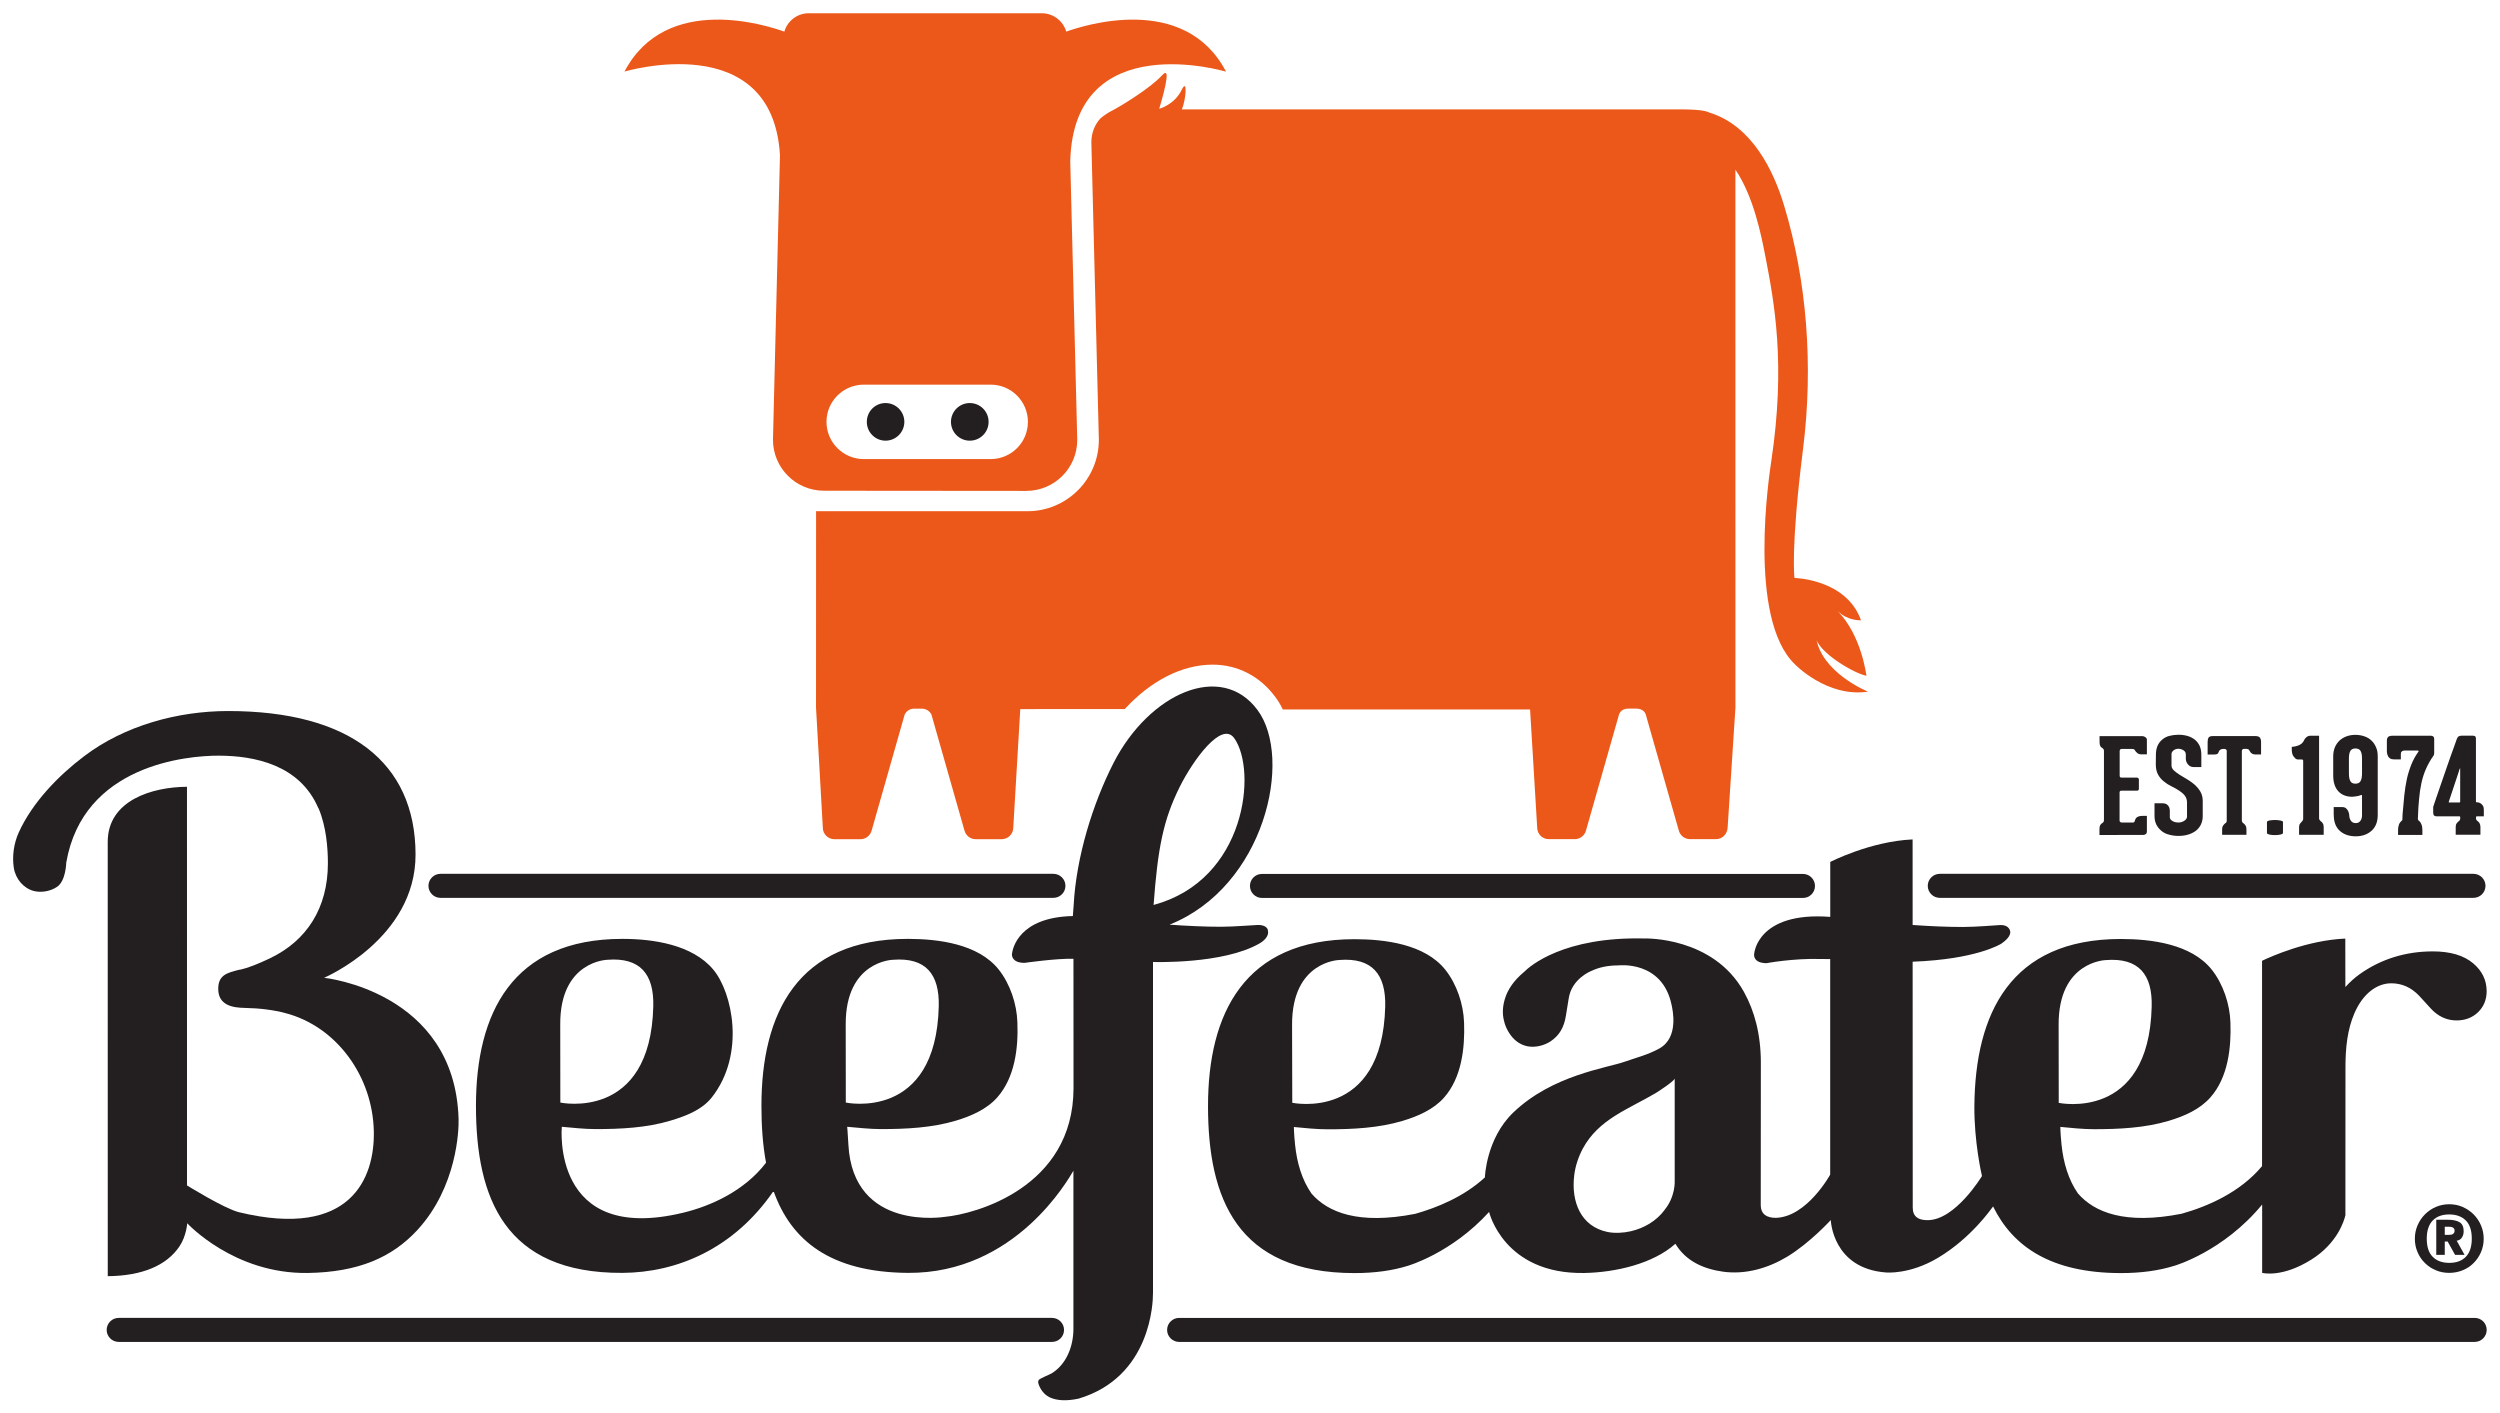 <?xml version="1.0" encoding="UTF-8" standalone="no"?>
<!-- Created with Inkscape (http://www.inkscape.org/) -->

<svg
   xmlns:dc="http://purl.org/dc/elements/1.1/"
   xmlns:cc="http://creativecommons.org/ns#"
   xmlns:rdf="http://www.w3.org/1999/02/22-rdf-syntax-ns#"
   xmlns:svg="http://www.w3.org/2000/svg"
   xmlns="http://www.w3.org/2000/svg"
   xmlns:sodipodi="http://sodipodi.sourceforge.net/DTD/sodipodi-0.dtd"
   xmlns:inkscape="http://www.inkscape.org/namespaces/inkscape"
   width="94.432"
   height="53.387"
   viewBox="0 0 24.985 14.125"
   version="1.1"
   id="svg11363"
   inkscape:version="0.92.0 r15299"
   sodipodi:docname="beefeater stacked.svg">
  <defs
     id="defs11357">
    <clipPath
       id="clipPath10692"
       clipPathUnits="userSpaceOnUse">
      <path
         inkscape:connector-curvature="0"
         id="path10690"
         d="m 482.671,23.528 h 74.161 v 50.087 h -74.161 z" />
    </clipPath>
    <clipPath
       id="clipPath10664"
       clipPathUnits="userSpaceOnUse">
      <path
         inkscape:connector-curvature="0"
         id="path10662"
         d="m 485.444,27.034 h 71.388 v 39.29 h -71.388 z" />
    </clipPath>
    <clipPath
       id="clipPath10600"
       clipPathUnits="userSpaceOnUse">
      <path
         inkscape:connector-curvature="0"
         id="path10598"
         d="m 482.671,23.528 h 74.161 v 50.087 h -74.161 z" />
    </clipPath>
  </defs>
  <sodipodi:namedview
     id="base"
     pagecolor="#ffffff"
     bordercolor="#666666"
     borderopacity="1.0"
     inkscape:pageopacity="0.0"
     inkscape:pageshadow="2"
     inkscape:zoom="3.3285435"
     inkscape:cx="137.70976"
     inkscape:cy="26.193397"
     inkscape:document-units="mm"
     inkscape:current-layer="layer1"
     showgrid="false"
     fit-margin-top="0"
     fit-margin-left="0"
     fit-margin-right="0"
     fit-margin-bottom="0"
     units="px"
     inkscape:window-width="1280"
     inkscape:window-height="744"
     inkscape:window-x="-4"
     inkscape:window-y="-4"
     inkscape:window-maximized="1" />
  <g
     inkscape:label="Layer 1"
     inkscape:groupmode="layer"
     id="layer1"
     transform="translate(-100.175,-169.476)">
    <g
       id="g11882"
       transform="translate(0.132,-0.132)">
      <path
         d="m 119.429,178.581 h 5.334 c 0.066,0 0.12,-0.054 0.12,-0.12 0,-0.066 -0.054,-0.12 -0.12,-0.12 h -5.334 c -0.066,0 -0.12,0.054 -0.12,0.12 0,0.066 0.054,0.12 0.12,0.12"
         style="fill:#231f20;fill-opacity:1;fill-rule:nonzero;stroke:none;stroke-width:0.353"
         id="path10604"
         inkscape:connector-curvature="0" />
      <path
         d="m 124.775,182.779 h -12.948 c -0.066,0 -0.12,0.054 -0.12,0.12 0,0.066 0.054,0.12 0.12,0.12 h 12.948 c 0.066,0 0.12,-0.054 0.12,-0.12 0,-0.066 -0.053,-0.12 -0.12,-0.12"
         style="fill:#231f20;fill-opacity:1;fill-rule:nonzero;stroke:none;stroke-width:0.353"
         id="path10608"
         inkscape:connector-curvature="0" />
      <path
         d="m 104.445,178.581 h 6.126 c 0.066,0 0.12,-0.054 0.12,-0.12 0,-0.066 -0.054,-0.12 -0.12,-0.12 h -6.126 c -0.066,0 -0.12,0.054 -0.12,0.12 0,0.066 0.054,0.12 0.12,0.12"
         style="fill:#231f20;fill-opacity:1;fill-rule:nonzero;stroke:none;stroke-width:0.353"
         id="path10612"
         inkscape:connector-curvature="0" />
      <path
         d="m 110.677,182.899 c 0,-0.066 -0.054,-0.12 -0.12,-0.12 h -9.328 c -0.066,0 -0.12,0.054 -0.12,0.12 0,0.066 0.054,0.12 0.12,0.12 h 9.328 c 0.066,0 0.12,-0.053 0.12,-0.12"
         style="fill:#231f20;fill-opacity:1;fill-rule:nonzero;stroke:none;stroke-width:0.353"
         id="path10616"
         inkscape:connector-curvature="0" />
      <path
         d="m 112.535,178.462 c 0,0.066 0.054,0.12 0.12,0.12 h 5.407 c 0.066,0 0.12,-0.053 0.12,-0.12 0,-0.066 -0.054,-0.12 -0.12,-0.12 h -5.407 c -0.066,0 -0.12,0.053 -0.12,0.12"
         style="fill:#231f20;fill-opacity:1;fill-rule:nonzero;stroke:none;stroke-width:0.353"
         id="path10620"
         inkscape:connector-curvature="0" />
      <path
         d="m 121.382,177.952 h 0.082 c 0.01,0 0.018,-0.003 0.025,-0.009 0.007,-0.006 0.01,-0.014 0.01,-0.024 v -0.157 h -0.046 c -0.02,0 -0.037,0.004 -0.049,0.011 -0.013,0.007 -0.021,0.02 -0.026,0.039 -0.003,0.011 -0.008,0.016 -0.017,0.016 h -0.115 c -0.005,0 -0.009,-0.002 -0.013,-0.005 -0.005,-0.003 -0.007,-0.008 -0.007,-0.015 v -0.28 c 0,-0.012 0.006,-0.018 0.018,-0.018 h 0.155 c 0.013,0 0.02,-0.006 0.02,-0.019 v -0.092 c 0,-0.007 -0.002,-0.012 -0.007,-0.015 -0.005,-0.003 -0.01,-0.005 -0.014,-0.005 h -0.153 c -0.012,0 -0.018,-0.006 -0.018,-0.018 v -0.249 c 0,-0.005 0.002,-0.009 0.005,-0.013 0.004,-0.004 0.007,-0.006 0.012,-0.006 h 0.109 c 0.014,0 0.023,0.005 0.028,0.016 0.004,0.008 0.012,0.016 0.022,0.025 0.011,0.009 0.025,0.013 0.043,0.013 h 0.053 v -0.149 c 0,-0.007 -0.005,-0.015 -0.014,-0.022 -0.01,-0.007 -0.019,-0.011 -0.029,-0.011 h -0.43 v 0.057 c 0,0.018 0.002,0.031 0.007,0.041 0.005,0.009 0.011,0.016 0.019,0.02 0.012,0.006 0.018,0.016 0.018,0.03 v 0.693 c 0,0.006 -0.002,0.012 -0.005,0.017 -0.004,0.005 -0.007,0.009 -0.012,0.011 -0.009,0.005 -0.016,0.012 -0.021,0.022 -0.005,0.01 -0.007,0.025 -0.007,0.044 v 0.053 h 0.079 z"
         style="fill:#231f20;fill-opacity:1;fill-rule:nonzero;stroke:none;stroke-width:0.353"
         id="path10624"
         inkscape:connector-curvature="0" />
      <path
         d="m 121.647,177.914 c 0.021,0.017 0.047,0.029 0.076,0.036 0.029,0.008 0.06,0.012 0.092,0.012 0.033,0 0.064,-0.004 0.092,-0.012 0.029,-0.008 0.054,-0.02 0.077,-0.036 0.022,-0.016 0.04,-0.037 0.053,-0.062 0.013,-0.025 0.02,-0.055 0.02,-0.088 v -0.152 c 0,-0.035 -0.008,-0.066 -0.023,-0.092 -0.015,-0.026 -0.035,-0.049 -0.058,-0.07 -0.023,-0.02 -0.048,-0.038 -0.075,-0.054 -0.028,-0.016 -0.053,-0.031 -0.075,-0.045 -0.023,-0.015 -0.042,-0.029 -0.058,-0.044 -0.015,-0.015 -0.023,-0.031 -0.023,-0.048 v -0.116 c 0,-0.013 0.007,-0.025 0.021,-0.036 0.013,-0.011 0.03,-0.016 0.048,-0.016 0.018,0 0.034,0.005 0.05,0.015 0.016,0.01 0.024,0.024 0.024,0.043 v 0.041 c 0,0.021 0.007,0.041 0.022,0.058 0.015,0.018 0.034,0.026 0.055,0.026 h 0.078 v -0.124 c 0,-0.034 -0.006,-0.063 -0.017,-0.088 -0.012,-0.025 -0.028,-0.046 -0.048,-0.062 -0.021,-0.016 -0.045,-0.029 -0.073,-0.037 -0.028,-0.008 -0.058,-0.012 -0.09,-0.012 -0.032,0 -0.062,0.004 -0.09,0.011 -0.028,0.007 -0.051,0.019 -0.071,0.036 -0.021,0.016 -0.036,0.037 -0.048,0.062 -0.011,0.025 -0.017,0.055 -0.017,0.091 l -0.001,0.097 c 0,0.041 0.008,0.075 0.023,0.102 0.015,0.027 0.035,0.05 0.058,0.068 0.023,0.019 0.048,0.035 0.075,0.048 0.027,0.013 0.052,0.027 0.075,0.042 0.023,0.015 0.043,0.031 0.058,0.05 0.015,0.019 0.023,0.043 0.023,0.072 v 0.142 c 0,0.006 -0.002,0.013 -0.007,0.019 -0.004,0.007 -0.01,0.013 -0.018,0.018 -0.008,0.006 -0.017,0.011 -0.028,0.014 -0.01,0.004 -0.021,0.005 -0.033,0.005 -0.023,0 -0.043,-0.005 -0.06,-0.015 -0.017,-0.011 -0.026,-0.023 -0.026,-0.037 v -0.066 c 0,-0.021 -0.006,-0.038 -0.018,-0.052 -0.012,-0.015 -0.03,-0.022 -0.053,-0.022 h -0.082 v 0.126 c 0,0.033 0.006,0.062 0.019,0.088 0.013,0.025 0.03,0.045 0.051,0.062"
         style="fill:#231f20;fill-opacity:1;fill-rule:nonzero;stroke:none;stroke-width:0.353"
         id="path10628"
         inkscape:connector-curvature="0" />
      <path
         d="m 122.206,177.141 c 0.005,-0.006 0.01,-0.015 0.015,-0.028 0.004,-0.007 0.009,-0.012 0.017,-0.015 0.007,-0.003 0.013,-0.005 0.017,-0.005 h 0.022 c 0.004,0 0.009,0.002 0.013,0.005 0.005,0.003 0.007,0.008 0.007,0.015 v 0.695 c 0,0.008 -0.001,0.015 -0.004,0.018 -0.002,0.004 -0.005,0.006 -0.01,0.009 -0.007,0.005 -0.014,0.013 -0.021,0.022 -0.007,0.01 -0.011,0.022 -0.011,0.037 v 0.057 h 0.243 v -0.057 c 0,-0.015 -0.003,-0.027 -0.01,-0.037 -0.007,-0.01 -0.013,-0.017 -0.021,-0.022 -0.004,-0.003 -0.007,-0.006 -0.01,-0.009 -0.002,-0.004 -0.004,-0.01 -0.005,-0.018 v -0.693 c 0,-0.007 0.002,-0.013 0.006,-0.017 0.004,-0.004 0.008,-0.006 0.014,-0.006 h 0.025 c 0.005,0 0.01,0.001 0.016,0.003 0.006,0.001 0.011,0.007 0.016,0.016 0.012,0.025 0.031,0.037 0.057,0.037 h 0.058 v -0.065 -0.058 c 0,-0.023 -0.005,-0.039 -0.014,-0.048 -0.009,-0.009 -0.024,-0.013 -0.045,-0.013 h -0.421 c -0.023,0 -0.038,0.005 -0.044,0.015 -0.007,0.01 -0.01,0.025 -0.01,0.046 v 0.051 0.073 h 0.06 c 0.022,0 0.035,-0.003 0.04,-0.009"
         style="fill:#231f20;fill-opacity:1;fill-rule:nonzero;stroke:none;stroke-width:0.353"
         id="path10632"
         inkscape:connector-curvature="0" />
      <path
         d="m 122.724,177.949 c 0.016,0.003 0.035,0.005 0.056,0.005 0.021,0 0.04,-0.002 0.055,-0.006 0.016,-0.004 0.024,-0.009 0.024,-0.016 v -0.11 c 0,-0.005 -0.008,-0.01 -0.024,-0.013 -0.016,-0.004 -0.034,-0.006 -0.055,-0.006 -0.021,0 -0.039,0.002 -0.056,0.005 -0.016,0.003 -0.025,0.008 -0.025,0.016 v 0.107 0.002 c 0,0.007 0.008,0.012 0.025,0.015"
         style="fill:#231f20;fill-opacity:1;fill-rule:nonzero;stroke:none;stroke-width:0.353"
         id="path10636"
         inkscape:connector-curvature="0" />
      <path
         d="m 122.997,177.197 c 0.004,0.001 0.009,0.001 0.014,0.001 h 0.015 0.018 c 0.012,0 0.017,0.004 0.017,0.013 v 0.583 c -7.1e-4,0.003 -0.002,0.006 -0.003,0.01 -0.001,0.004 -0.004,0.008 -0.008,0.012 -0.006,0.006 -0.013,0.014 -0.02,0.023 -0.007,0.009 -0.01,0.021 -0.01,0.035 v 0.077 h 0.042 0.158 0.046 v -0.077 c 0,-0.015 -0.003,-0.028 -0.009,-0.037 -0.006,-0.009 -0.012,-0.016 -0.019,-0.021 l -0.002,-10e-4 c -0.003,-0.002 -0.006,-0.007 -0.01,-0.012 -0.004,-0.005 -0.006,-0.01 -0.006,-0.015 v -0.768 -0.059 h -0.03 -0.058 c -0.015,0 -0.027,0.005 -0.038,0.014 -0.011,0.01 -0.018,0.017 -0.02,0.023 -0.011,0.026 -0.027,0.044 -0.05,0.055 -0.023,0.011 -0.049,0.017 -0.077,0.019 v 0.026 c 0,0.031 0.006,0.055 0.019,0.071 0.013,0.017 0.023,0.026 0.031,0.026"
         style="fill:#231f20;fill-opacity:1;fill-rule:nonzero;stroke:none;stroke-width:0.353"
         id="path10640"
         inkscape:connector-curvature="0" />
      <path
         d="m 123.518,177.189 c 0,-0.035 0.005,-0.061 0.015,-0.077 0.01,-0.016 0.026,-0.024 0.05,-0.024 0.024,0 0.042,0.008 0.051,0.024 0.01,0.016 0.015,0.042 0.015,0.077 v 0.148 c 0,0.035 -0.005,0.061 -0.015,0.078 -0.01,0.017 -0.027,0.025 -0.051,0.025 -0.024,0 -0.041,-0.008 -0.05,-0.025 -0.01,-0.017 -0.015,-0.042 -0.015,-0.078 z m 0.037,0.381 c 0.008,0 0.02,-0.001 0.037,-0.004 0.017,-0.002 0.032,-0.006 0.046,-0.012 0.007,-0.003 0.011,-3.6e-4 0.011,0.007 v 0.197 c 0,0.02 -0.005,0.038 -0.016,0.053 -0.01,0.015 -0.026,0.023 -0.047,0.023 -0.022,0 -0.038,-0.008 -0.049,-0.025 -0.01,-0.016 -0.015,-0.032 -0.015,-0.048 0,-0.004 -10e-4,-0.011 -0.003,-0.021 -0.002,-0.01 -0.005,-0.019 -0.01,-0.029 -0.005,-0.01 -0.012,-0.018 -0.021,-0.026 -0.009,-0.007 -0.021,-0.011 -0.036,-0.011 h -0.082 -0.004 v 0.078 c 0,0.003 3.6e-4,0.005 0.001,0.007 v 0.01 c 0.003,0.063 0.024,0.112 0.064,0.146 0.04,0.034 0.092,0.051 0.155,0.051 0.065,0 0.118,-0.019 0.159,-0.056 0.041,-0.037 0.061,-0.09 0.061,-0.158 v -0.586 c 0,-0.033 -0.005,-0.063 -0.017,-0.09 -0.011,-0.026 -0.026,-0.049 -0.046,-0.067 -0.019,-0.019 -0.043,-0.033 -0.07,-0.042 -0.028,-0.01 -0.058,-0.015 -0.09,-0.015 -0.033,0 -0.062,0.005 -0.089,0.015 -0.027,0.01 -0.05,0.024 -0.07,0.042 -0.019,0.018 -0.035,0.041 -0.046,0.067 -0.011,0.026 -0.017,0.056 -0.017,0.09 v 0.192 c 0,0.068 0.017,0.121 0.051,0.158 0.034,0.037 0.082,0.055 0.143,0.055"
         style="fill:#231f20;fill-opacity:1;fill-rule:nonzero;stroke:none;stroke-width:0.353"
         id="path10644"
         inkscape:connector-curvature="0" />
      <path
         d="m 123.909,177.167 c 0.005,0.008 0.012,0.015 0.021,0.021 0.009,0.006 0.021,0.009 0.036,0.009 h 0.071 v -0.055 c 0,-0.011 0.003,-0.019 0.01,-0.024 0.006,-0.006 0.014,-0.009 0.024,-0.009 h 0.134 c 0.002,0 0.004,7.1e-4 0.008,0.002 0.003,0.001 0.003,0.004 3.5e-4,0.008 -0.029,0.041 -0.053,0.083 -0.071,0.129 -0.018,0.045 -0.034,0.094 -0.045,0.145 -0.011,0.051 -0.02,0.107 -0.026,0.165 -0.006,0.059 -0.011,0.121 -0.017,0.187 l -10e-4,0.02 c 0,0.006 0,0.012 -3.6e-4,0.018 -7e-4,0.006 -7e-4,0.012 -7e-4,0.019 -0.002,0.004 -0.004,0.006 -0.006,0.008 -0.002,0.002 -0.005,0.005 -0.007,0.007 -0.011,0.01 -0.019,0.023 -0.023,0.038 -0.005,0.016 -0.007,0.032 -0.007,0.048 v 0.049 h 0.042 0.156 0.045 v -0.049 c 0,-0.023 -0.003,-0.042 -0.01,-0.057 -0.006,-0.015 -0.012,-0.025 -0.018,-0.029 -0.005,-0.004 -0.008,-0.007 -0.012,-0.011 -0.004,-0.004 -0.005,-0.009 -0.005,-0.017 0.002,-0.073 0.006,-0.138 0.012,-0.196 0.005,-0.058 0.013,-0.112 0.024,-0.162 0.011,-0.05 0.026,-0.096 0.045,-0.139 0.019,-0.043 0.043,-0.086 0.073,-0.129 0.002,-0.002 0.004,-0.005 0.006,-0.011 0.002,-0.005 0.003,-0.012 0.003,-0.019 v -0.14 c 0,-0.011 -0.003,-0.019 -0.009,-0.024 -0.006,-0.005 -0.014,-0.008 -0.022,-0.008 h -0.098 -0.288 c -0.021,0 -0.035,0.004 -0.043,0.012 -0.009,0.008 -0.013,0.021 -0.013,0.038 v 0.092 0.004 0.016 c 0,0.005 0.001,0.011 0.003,0.019 0.002,0.008 0.005,0.015 0.01,0.024"
         style="fill:#231f20;fill-opacity:1;fill-rule:nonzero;stroke:none;stroke-width:0.353"
         id="path10648"
         inkscape:connector-curvature="0" />
      <path
         d="m 124.516,177.621 0.1,-0.301 c 0.002,-0.008 0.004,-0.016 0.007,-0.022 0.002,-0.005 0.003,-0.009 0.005,-0.012 0.001,-0.002 0.002,-0.002 0.002,0.003 v 0.331 c 0,0.005 -0.003,0.008 -0.009,0.008 h -0.101 c -0.004,0 -0.006,-0.002 -0.004,-0.007 m -0.155,0.045 c -7e-4,0.003 -7e-4,0.006 -7e-4,0.009 v 0.056 c 0,0.012 0.003,0.021 0.009,0.027 0.006,0.006 0.013,0.008 0.023,0.008 h 0.23 c 0.005,0 0.008,0.003 0.008,0.008 v 0.017 c -10e-4,0.006 -0.003,0.011 -0.005,0.015 -0.002,0.003 -0.006,0.006 -0.009,0.009 -0.007,0.004 -0.014,0.011 -0.021,0.021 -0.007,0.01 -0.01,0.022 -0.01,0.037 v 0.077 h 0.045 0.144 0.058 v -0.077 c 0,-0.015 -0.003,-0.028 -0.009,-0.038 -0.006,-0.009 -0.012,-0.016 -0.018,-0.02 -0.005,-0.004 -0.008,-0.007 -0.012,-0.011 -0.004,-0.004 -0.005,-0.009 -0.005,-0.017 v -0.013 c 0,-0.005 0.003,-0.008 0.008,-0.008 h 0.07 v -0.067 c 0,-0.016 -0.003,-0.029 -0.009,-0.038 -0.006,-0.009 -0.012,-0.017 -0.02,-0.022 -0.007,-0.005 -0.015,-0.009 -0.023,-0.011 -0.008,-0.002 -0.015,-0.002 -0.02,-0.002 -0.005,0 -0.007,-0.003 -0.007,-0.009 v -0.628 c 0,-0.012 -0.003,-0.02 -0.01,-0.024 -0.007,-0.004 -0.015,-0.005 -0.026,-0.005 h -0.1 c -0.012,0 -0.023,0.001 -0.032,0.005 -0.009,0.003 -0.017,0.013 -0.024,0.031 -0.002,0.005 -0.008,0.023 -0.019,0.054 -0.011,0.03 -0.024,0.067 -0.04,0.111 -0.015,0.044 -0.032,0.092 -0.05,0.143 -0.018,0.051 -0.035,0.101 -0.051,0.148 -0.016,0.047 -0.031,0.089 -0.043,0.125 -0.013,0.037 -0.021,0.062 -0.026,0.076 -0.002,0.005 -0.003,0.009 -0.003,0.012"
         style="fill:#231f20;fill-opacity:1;fill-rule:nonzero;stroke:none;stroke-width:0.353"
         id="path10652"
         inkscape:connector-curvature="0" />
      <path
         d="m 124.56,181.939 c -0.009,0.007 -0.022,0.01 -0.039,0.01 h -0.045 v -0.081 h 0.045 c 0.017,0 0.03,0.003 0.039,0.01 0.01,0.007 0.014,0.016 0.014,0.029 0,0.014 -0.004,0.025 -0.014,0.031 m 0.059,0.063 c 0.008,-0.004 0.015,-0.009 0.022,-0.017 0.007,-0.007 0.012,-0.017 0.017,-0.029 0.005,-0.012 0.007,-0.026 0.007,-0.043 0,-0.044 -0.015,-0.074 -0.042,-0.09 -0.028,-0.016 -0.067,-0.024 -0.116,-0.024 h -0.116 v 0.351 h 0.085 v -0.133 h 0.029 l 0.074,0.133 h 0.095 l -0.079,-0.142 c 0.007,-3.6e-4 0.015,-0.002 0.023,-0.006"
         style="fill:#231f20;fill-opacity:1;fill-rule:nonzero;stroke:none;stroke-width:0.353"
         id="path10656"
         inkscape:connector-curvature="0" />
      <path
         d="m 124.687,182.168 c -0.04,0.041 -0.095,0.061 -0.166,0.061 -0.071,0 -0.127,-0.021 -0.166,-0.061 -0.04,-0.041 -0.059,-0.101 -0.059,-0.181 0,-0.08 0.02,-0.14 0.059,-0.181 0.04,-0.041 0.095,-0.061 0.166,-0.061 0.071,0 0.126,0.021 0.166,0.061 0.04,0.041 0.059,0.101 0.059,0.181 0,0.08 -0.02,0.14 -0.059,0.181 m -0.032,-0.498 c -0.042,-0.018 -0.086,-0.027 -0.134,-0.027 -0.047,0 -0.092,0.009 -0.134,0.027 -0.042,0.018 -0.078,0.043 -0.109,0.074 -0.031,0.031 -0.056,0.068 -0.074,0.11 -0.018,0.042 -0.027,0.086 -0.027,0.134 0,0.048 0.009,0.092 0.027,0.134 0.018,0.042 0.042,0.078 0.074,0.109 0.031,0.031 0.068,0.055 0.109,0.072 0.042,0.018 0.087,0.026 0.134,0.026 0.048,0 0.092,-0.009 0.134,-0.026 0.042,-0.017 0.078,-0.041 0.109,-0.072 0.031,-0.031 0.056,-0.067 0.074,-0.109 0.018,-0.042 0.027,-0.086 0.027,-0.134 0,-0.047 -0.009,-0.092 -0.027,-0.134 -0.018,-0.042 -0.043,-0.078 -0.074,-0.11 -0.031,-0.031 -0.068,-0.055 -0.109,-0.074"
         style="fill:#231f20;fill-opacity:1;fill-rule:nonzero;stroke:none;stroke-width:0.353"
         id="path10668"
         inkscape:connector-curvature="0" />
      <path
         d="m 103.227,177.687 c 0.077,0.182 0.093,0.398 0.093,0.548 0,0.446 -0.21,0.774 -0.579,0.95 -0.226,0.108 -0.313,0.116 -0.313,0.116 -0.111,0.029 -0.204,0.049 -0.204,0.189 0,0.164 0.141,0.189 0.265,0.191 0.152,0.003 0.286,0.02 0.407,0.052 0.512,0.134 0.873,0.633 0.883,1.184 0.009,0.458 -0.224,1.077 -1.347,0.806 -0.147,-0.036 -0.52,-0.268 -0.52,-0.268 0,0 0,-3.984 -3.6e-4,-3.984 -0.344,0.002 -0.792,0.133 -0.792,0.551 0,0 0,4.34 3.5e-4,4.34 0.344,-0.003 0.588,-0.107 0.716,-0.297 0.071,-0.105 0.078,-0.232 0.078,-0.232 0,0 0.466,0.508 1.205,0.497 0.506,-0.008 0.842,-0.155 1.095,-0.429 0.396,-0.43 0.416,-1.001 0.412,-1.111 -0.038,-1.276 -1.344,-1.41 -1.344,-1.41 0,0 0.917,-0.39 0.914,-1.234 -0.002,-0.923 -0.665,-1.432 -1.873,-1.432 -0.503,0 -1.036,0.145 -1.44,0.452 -0.258,0.195 -0.516,0.462 -0.652,0.76 -0.05,0.11 -0.068,0.239 -0.05,0.355 0.018,0.113 0.099,0.206 0.202,0.232 0.078,0.019 0.17,3.5e-4 0.233,-0.044 0.086,-0.061 0.089,-0.239 0.089,-0.239 0.168,-0.98 1.209,-1.071 1.526,-1.07 0.356,10e-4 0.809,0.091 0.994,0.526"
         style="fill:#231f20;fill-opacity:1;fill-rule:nonzero;stroke:none;stroke-width:0.353"
         id="path10672"
         inkscape:connector-curvature="0" />
      <path
         d="m 121.089,179.203 c 0.329,-0.026 0.466,0.145 0.458,0.463 -0.027,1.156 -0.929,0.964 -0.929,0.964 l -0.001,-0.78 c -0.003,-0.637 0.472,-0.647 0.472,-0.647 m -4.409,2.496 c -0.082,0.111 -0.205,0.183 -0.339,0.214 -0.072,0.017 -0.161,0.022 -0.233,0.007 -0.267,-0.055 -0.365,-0.303 -0.332,-0.568 0.011,-0.091 0.042,-0.183 0.085,-0.264 0.159,-0.296 0.456,-0.394 0.731,-0.557 0.019,-0.011 0.188,-0.121 0.188,-0.145 v 1.028 c 0,0 0.008,0.151 -0.1,0.284 m -3.724,-1.849 c -0.002,-0.637 0.472,-0.647 0.472,-0.647 0.33,-0.026 0.466,0.145 0.459,0.463 -0.028,1.156 -0.929,0.964 -0.929,0.964 z m 4.687,-0.871 c -0.055,0.073 -0.066,0.14 -0.068,0.157 -0.005,0.021 3.5e-4,0.043 0.013,0.06 0.025,0.032 0.073,0.039 0.109,0.039 0,0 0.264,-0.05 0.541,-0.042 0.035,10e-4 0.067,3.5e-4 0.096,10e-4 v 2.154 c 0,0 -0.231,0.422 -0.542,0.432 h -0.001 c -0.089,0 -0.151,-0.034 -0.151,-0.13 l 10e-4,-1.421 c 0,-0.282 -0.063,-0.517 -0.17,-0.709 -0.308,-0.552 -0.987,-0.532 -0.987,-0.532 -0.815,-0.021 -1.153,0.277 -1.209,0.334 -0.101,0.084 -0.166,0.177 -0.194,0.276 -0.021,0.072 -0.024,0.143 -0.008,0.208 0.009,0.043 0.026,0.084 0.05,0.122 0.046,0.075 0.11,0.123 0.189,0.138 0.083,0.015 0.173,-0.013 0.229,-0.051 0.085,-0.058 0.133,-0.136 0.152,-0.257 l 0.027,-0.167 c 0.028,-0.201 0.224,-0.278 0.228,-0.279 0.075,-0.036 0.165,-0.055 0.269,-0.055 0,0 0.439,-0.054 0.532,0.395 0.009,0.044 0.076,0.325 -0.122,0.435 -0.115,0.064 -0.232,0.092 -0.345,0.132 -0.18,0.064 -0.724,0.133 -1.115,0.508 -0.273,0.262 -0.284,0.649 -0.284,0.649 -0.21,0.193 -0.477,0.302 -0.697,0.364 -0.567,0.111 -0.873,-0.015 -1.036,-0.203 -0.095,-0.137 -0.145,-0.304 -0.164,-0.488 -0.012,-0.117 -0.012,-0.177 -0.012,-0.177 0.101,0.01 0.228,0.023 0.337,0.023 0.248,0 0.51,-0.012 0.752,-0.085 0.15,-0.045 0.307,-0.113 0.412,-0.232 0.176,-0.2 0.209,-0.494 0.2,-0.749 -0.006,-0.183 -0.072,-0.383 -0.187,-0.528 -0.203,-0.256 -0.603,-0.306 -0.908,-0.306 -1.105,0 -1.464,0.747 -1.464,1.668 0,0.921 0.288,1.669 1.464,1.669 0.202,0 0.38,-0.025 0.534,-0.073 0,0 0.436,-0.125 0.811,-0.538 0,0 0.146,0.625 0.953,0.61 0.309,-0.006 0.685,-0.091 0.909,-0.292 0.104,0.174 0.282,0.252 0.476,0.279 0.223,0.031 0.449,-0.034 0.64,-0.149 0.226,-0.136 0.437,-0.367 0.437,-0.367 0,0 0.015,0.484 0.552,0.524 0,0 0.236,0.023 0.52,-0.147 0.333,-0.199 0.532,-0.49 0.55,-0.513 0.198,0.404 0.582,0.666 1.279,0.666 0.202,0 0.379,-0.025 0.533,-0.073 0,0 0.488,-0.14 0.877,-0.612 v 0.683 c 0.006,0.001 0.199,0.051 0.492,-0.133 0.26,-0.163 0.327,-0.387 0.34,-0.443 l 7.1e-4,-1.486 c 7e-4,-0.188 0.018,-0.368 0.09,-0.534 0.084,-0.194 0.223,-0.298 0.367,-0.298 0.108,0 0.199,0.041 0.279,0.124 l 0.114,0.125 c 0.073,0.081 0.161,0.122 0.26,0.122 0.087,0 0.159,-0.028 0.215,-0.082 0.057,-0.055 0.086,-0.126 0.086,-0.21 0,-0.11 -0.046,-0.204 -0.134,-0.278 -0.094,-0.08 -0.23,-0.12 -0.403,-0.12 -0.272,0 -0.518,0.076 -0.731,0.227 -0.05,0.035 -0.098,0.079 -0.144,0.129 l -7.1e-4,-0.484 c -0.379,0.017 -0.738,0.177 -0.832,0.222 v 2.052 c -0.219,0.263 -0.544,0.403 -0.804,0.476 -0.567,0.112 -0.873,-0.015 -1.036,-0.203 -0.095,-0.137 -0.145,-0.304 -0.164,-0.488 -0.012,-0.117 -0.012,-0.177 -0.012,-0.177 0.1,0.01 0.228,0.023 0.337,0.023 0.247,0 0.51,-0.012 0.751,-0.085 0.15,-0.045 0.307,-0.113 0.412,-0.233 0.176,-0.199 0.209,-0.494 0.2,-0.749 -0.006,-0.183 -0.072,-0.383 -0.187,-0.528 -0.204,-0.256 -0.604,-0.306 -0.908,-0.306 -1.105,0 -1.456,0.747 -1.464,1.669 -0.003,0.356 0.071,0.68 0.076,0.7 -10e-4,10e-4 -0.267,0.444 -0.546,0.441 h -0.001 c -0.086,0 -0.145,-0.033 -0.145,-0.125 l -0.001,-2.458 c 0.63,-0.023 0.876,-0.173 0.889,-0.182 0.025,-0.018 0.105,-0.075 0.083,-0.133 -0.013,-0.033 -0.045,-0.054 -0.101,-0.051 -0.039,0.002 -0.243,0.019 -0.369,0.019 -0.161,0 -0.336,-0.008 -0.502,-0.02 l -3.6e-4,-0.855 c -0.424,0.019 -0.823,0.225 -0.823,0.225 v 0.549 c -0.043,-0.003 -0.086,-0.005 -0.126,-0.005 -0.331,0 -0.49,0.111 -0.566,0.212"
         style="fill:#231f20;fill-opacity:1;fill-rule:nonzero;stroke:none;stroke-width:0.353"
         id="path10676"
         inkscape:connector-curvature="0" />
      <path
         d="m 111.572,178.652 c 0.042,-0.571 0.097,-0.849 0.26,-1.178 0.134,-0.269 0.422,-0.668 0.547,-0.487 0.227,0.32 0.121,1.415 -0.807,1.665 m -3.077,1.195 c -0.003,-0.637 0.472,-0.647 0.472,-0.647 0.33,-0.026 0.465,0.145 0.458,0.463 -0.027,1.156 -0.929,0.964 -0.929,0.964 z m -2.853,0 c -0.004,-0.637 0.471,-0.647 0.471,-0.647 0.33,-0.026 0.466,0.145 0.459,0.463 -0.027,1.156 -0.929,0.964 -0.929,0.964 z m 7.073,-0.944 c -0.011,-0.034 -0.045,-0.051 -0.101,-0.051 -0.025,0 -0.243,0.018 -0.369,0.018 -0.164,0 -0.344,-0.009 -0.514,-0.021 0.953,-0.38 1.239,-1.663 0.879,-2.146 -0.362,-0.487 -1.081,-0.167 -1.438,0.529 -0.208,0.408 -0.373,0.938 -0.399,1.424 -0.002,0.036 -0.005,0.072 -0.008,0.107 -0.543,0.011 -0.601,0.329 -0.607,0.369 -0.005,0.021 3.5e-4,0.043 0.014,0.06 0.025,0.032 0.073,0.039 0.109,0.039 0,0 0.322,-0.046 0.49,-0.041 l 7.1e-4,1.295 c -0.002,0.995 -0.988,1.257 -1.285,1.284 0,0 -0.919,0.153 -0.965,-0.723 -0.006,-0.117 -0.012,-0.177 -0.012,-0.177 0.1,0.009 0.228,0.023 0.337,0.023 0.247,0 0.51,-0.012 0.752,-0.085 0.149,-0.045 0.307,-0.113 0.412,-0.233 0.176,-0.2 0.21,-0.494 0.2,-0.749 -0.006,-0.184 -0.072,-0.383 -0.187,-0.528 -0.204,-0.256 -0.603,-0.306 -0.908,-0.306 -1.105,0 -1.463,0.747 -1.463,1.669 0,0.199 0.013,0.391 0.046,0.568 -0.218,0.285 -0.556,0.434 -0.829,0.5 -1.324,0.319 -1.212,-0.859 -1.212,-0.859 0.1,0.009 0.228,0.023 0.337,0.023 0.248,0 0.51,-0.012 0.751,-0.085 0.15,-0.045 0.314,-0.107 0.412,-0.233 0.337,-0.43 0.206,-1.047 0.013,-1.277 -0.21,-0.25 -0.603,-0.306 -0.907,-0.306 -1.105,0 -1.464,0.747 -1.464,1.669 0,0.921 0.288,1.675 1.464,1.669 0.543,-0.003 1.111,-0.238 1.51,-0.818 0.174,0.49 0.563,0.812 1.342,0.818 1.078,0.008 1.607,-0.941 1.655,-1.021 v 1.58 c 3.6e-4,0.088 -0.019,0.185 -0.058,0.264 -0.035,0.073 -0.089,0.138 -0.159,0.181 -0.02,0.012 -0.121,0.052 -0.13,0.067 -0.005,0.009 -0.007,0.02 -0.004,0.03 0,0 0.021,0.101 0.121,0.146 0.06,0.026 0.149,0.038 0.281,0.01 0.726,-0.216 0.745,-0.967 0.744,-1.053 h 3.5e-4 v -3.311 c 0.005,0 0.701,0.024 1.064,-0.185 0.055,-0.031 0.1,-0.083 0.083,-0.133"
         style="fill:#231f20;fill-opacity:1;fill-rule:nonzero;stroke:none;stroke-width:0.353"
         id="path10680"
         inkscape:connector-curvature="0" />
      <path
         d="m 110.299,174.514 c 0.282,0 0.51,-0.228 0.51,-0.51 0,0 -0.07,-2.778 -0.07,-2.785 0.034,-1.351 1.557,-0.895 1.557,-0.895 -0.415,-0.795 -1.439,-0.457 -1.597,-0.4 v -7e-4 c -0.031,-0.105 -0.129,-0.183 -0.244,-0.183 h -2.329 c -0.115,0 -0.212,0.076 -0.244,0.182 v 0.002 c -0.154,-0.056 -1.181,-0.397 -1.598,0.399 0,0 1.479,-0.443 1.554,0.836 3.5e-4,0.006 -0.07,2.843 -0.07,2.843 0,0.282 0.228,0.51 0.51,0.51 z m -1.623,-1.062 h 1.268 c 0.205,0 0.372,0.167 0.372,0.372 0,0.206 -0.167,0.372 -0.372,0.372 h -1.268 c -0.206,0 -0.373,-0.167 -0.373,-0.372 0,-0.206 0.167,-0.372 0.373,-0.372"
         style="fill:#ec5819;fill-opacity:1;fill-rule:nonzero;stroke:none;stroke-width:0.353"
         id="path10684"
         inkscape:connector-curvature="0" />
      <path
         d="m 118.188,175.97 c 0.02,0.163 0.411,0.38 0.509,0.391 -0.003,-3.6e-4 -0.046,-0.4 -0.291,-0.649 0.103,0.104 0.236,0.095 0.236,0.095 -0.147,-0.413 -0.665,-0.423 -0.665,-0.423 0,0 -0.04,-0.292 0.085,-1.283 0.107,-0.849 0.036,-1.691 -0.186,-2.43 -0.106,-0.356 -0.322,-0.806 -0.749,-0.938 -0.016,-0.005 -0.046,-0.031 -0.272,-0.032 h -5 c 0.044,-0.111 0.055,-0.314 -0.001,-0.197 -0.074,0.153 -0.226,0.191 -0.226,0.191 0,0 0.042,-0.135 0.063,-0.24 0.018,-0.089 0.021,-0.155 -0.034,-0.095 -0.117,0.13 -0.425,0.316 -0.508,0.358 -0.017,0.006 -0.092,0.056 -0.111,0.076 -0.054,0.06 -0.088,0.143 -0.088,0.235 l 0.075,2.974 c 0,0.394 -0.32,0.714 -0.713,0.714 h -2.113 l -7e-4,1.962 0.068,1.2 c 0,0.064 0.052,0.116 0.116,0.116 h 0.26 c 0.055,0 0.101,-0.039 0.113,-0.091 v 3.5e-4 l 0.328,-1.152 3.6e-4,-0.001 c 0.015,-0.035 0.05,-0.06 0.091,-0.061 h 0.001 0.082 c 0.041,3.5e-4 0.079,0.025 0.095,0.061 v 7.1e-4 l 0.328,1.152 v -3.5e-4 c 0.012,0.052 0.058,0.091 0.113,0.091 h 0.26 c 0.064,0 0.116,-0.052 0.116,-0.116 l 0.07,-1.184 1.044,-3.5e-4 c 0.258,-0.281 0.571,-0.444 0.878,-0.444 0.249,0 0.472,0.114 0.626,0.322 0.029,0.038 0.054,0.081 0.076,0.126 h 2.471 l 0.071,1.18 c 0,0.064 0.051,0.116 0.116,0.116 h 0.26 c 0.055,0 0.101,-0.039 0.113,-0.091 v 3.5e-4 l 0.328,-1.152 c 0,0 0.014,-0.062 0.092,-0.062 h 0.082 c 0.082,0 0.095,0.062 0.095,0.062 l 0.328,1.152 3.6e-4,-3.5e-4 c 0.011,0.052 0.058,0.091 0.113,0.091 h 0.26 c 0.064,0 0.113,-0.053 0.116,-0.116 l 0.078,-1.198 c 0,0 -10e-4,-5.369 -3.5e-4,-5.377 0.183,0.27 0.259,0.66 0.298,0.859 0.089,0.46 0.208,1.077 0.06,2.058 -0.017,0.115 -0.242,1.566 0.236,2.026 0,0 0.321,0.335 0.731,0.274 0,0 -0.475,-0.192 -0.52,-0.552"
         style="fill:#ec5819;fill-opacity:1;fill-rule:nonzero;stroke:none;stroke-width:0.353"
         id="path10696"
         inkscape:connector-curvature="0" />
      <path
         d="m 109.735,173.636 c -0.104,0 -0.188,0.084 -0.188,0.188 0,0.104 0.084,0.188 0.188,0.188 0.104,0 0.188,-0.084 0.188,-0.188 0,-0.104 -0.084,-0.188 -0.188,-0.188"
         style="fill:#231f20;fill-opacity:1;fill-rule:nonzero;stroke:none;stroke-width:0.353"
         id="path10700"
         inkscape:connector-curvature="0" />
      <path
         d="m 108.893,173.636 c -0.104,0 -0.187,0.084 -0.187,0.188 0,0.104 0.084,0.188 0.187,0.188 0.103,0 0.188,-0.084 0.188,-0.188 0,-0.104 -0.084,-0.188 -0.188,-0.188"
         style="fill:#231f20;fill-opacity:1;fill-rule:nonzero;stroke:none;stroke-width:0.353"
         id="path10704"
         inkscape:connector-curvature="0" />
    </g>
  </g>
</svg>
